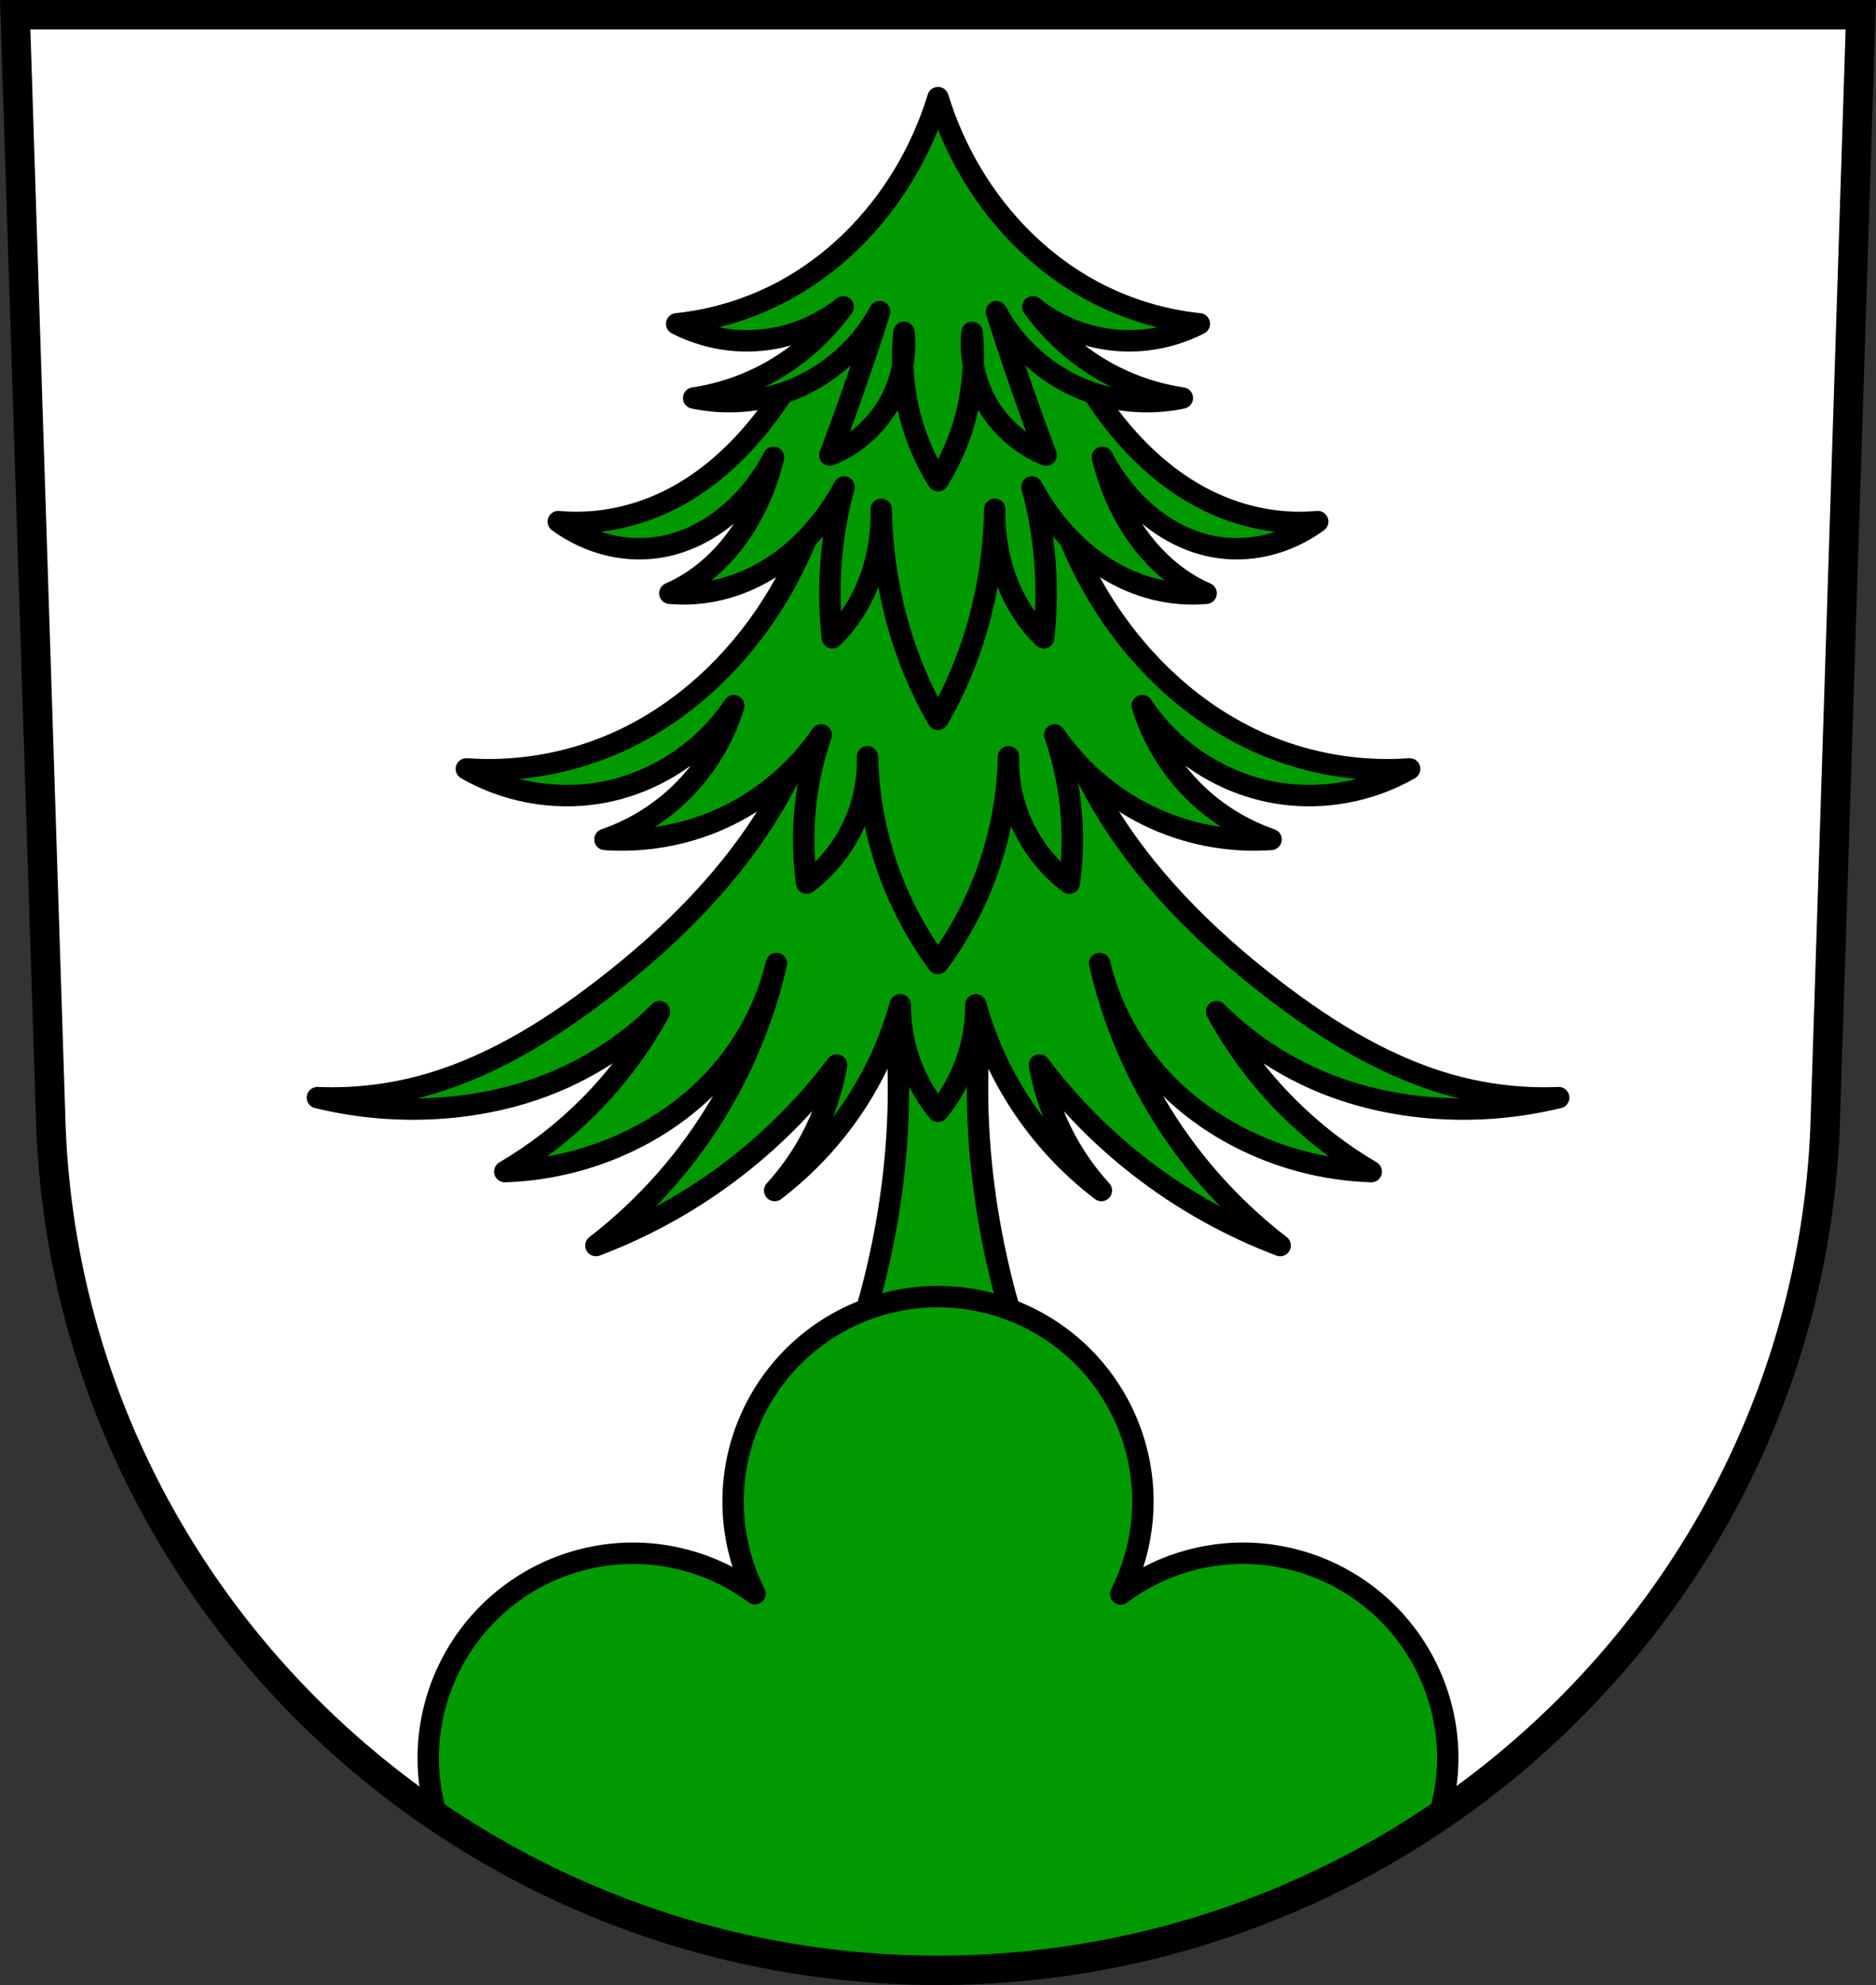 <svg xmlns="http://www.w3.org/2000/svg" width="701.33" height="741.77" viewBox="0 0 701.334 741.769"><rect x="0" y="0" width="701.334" height="741.769" fill="#333333" stroke="none"/><g transform="translate(-21.732-75.48)"><g fill-rule="evenodd"><path d="m27.412 80.978l13.398 416.62c7.415 175.25 153.92 314.05 331.59 314.14 177.51-.215 324.07-139.06 331.59-314.14l13.398-416.62h-344.98z" fill="#fff"/><path d="m351.19 424.57c2.918 12.896 4.853 26.01 5.783 39.2 1.711 24.26.012 48.724-4.498 72.62-3.815 20.22-9.638 40.05-17.354 59.13l37.28-3.855 37.28 3.855c-7.716-19.07-13.539-38.91-17.354-59.13-4.51-23.899-6.209-48.36-4.498-72.62.93-13.189 2.865-26.307 5.783-39.2h-21.21-21.21z" fill="#090" stroke="#000" stroke-linejoin="round" stroke-width="8"/></g><g stroke="#000"><path d="M350.666 484.498A76.602 76.602 0 0 0 274.064 561.1 76.602 76.602 0 0 0 282.254 595.521 76.602 76.602 0 0 0 236.697 580.396 76.602 76.602 0 0 0 160.094 656.998 76.602 76.602 0 0 0 163.348 678.881C216.77 715.08 281.35 736.23 350.67 736.27 419.96 736.19 484.54 714.98 537.97 678.73A76.602 76.602 0 0 0 541.24 656.998 76.602 76.602 0 0 0 464.639 580.396 76.602 76.602 0 0 0 418.953 595.625 76.602 76.602 0 0 0 427.268 561.1 76.602 76.602 0 0 0 350.666 484.498z" transform="translate(21.732 75.48)" fill="#090" stroke-linejoin="round" stroke-linecap="round" stroke-width="8"/><g fill-rule="evenodd"><path d="m27.412 80.978l13.398 416.62c7.415 175.25 153.92 314.05 331.59 314.14 177.51-.215 324.07-139.06 331.59-314.14l13.398-416.62h-344.98z" fill="none" stroke-width="11"/><g fill="#090" stroke-linejoin="round" stroke-width="8"><path d="m333.2 316.6c-3.697 20.303-10.906 39.961-21.21 57.842-16.08 27.9-39.38 51.07-64.91 70.7-20.886 16.06-43.871 30.16-69.41 36.633-12.152 3.079-24.751 4.383-37.28 3.857 15.308 3.729 31.2 5.03 46.916 3.855 14.783-1.109 29.44-4.431 43.06-10.283 14.11-6.06 27.06-14.84 37.918-25.707-7.05 12.952-15.951 24.893-26.35 35.35-9.394 9.444-20.01 17.674-31.492 24.422 17.18-.536 34.22-4.963 49.49-12.854 11.329-5.856 21.707-13.629 30.21-23.14 10.581-11.837 18.16-26.333 21.85-41.775-4.167 18.26-11.126 35.881-20.564 52.06-12.01 20.581-28.04 38.805-46.916 53.34 18.917-7.137 36.748-17.14 52.699-29.563 14.02-10.922 26.595-23.709 37.28-37.918-1.297 7.29-3.458 14.424-6.426 21.21-4.115 9.405-9.786 18.13-16.711 25.709 12.12-9.232 22.615-20.599 30.85-33.42 7.127-11.1 12.563-23.276 16.07-35.99-.024 6.081.846 12.163 2.572 17.994 2.355 7.955 6.313 15.432 11.568 21.852 5.255-6.42 9.211-13.897 11.566-21.852 1.726-5.831 2.597-11.913 2.572-17.994 3.503 12.714 8.94 24.894 16.07 35.99 8.234 12.821 18.727 24.19 30.85 33.42-6.925-7.579-12.596-16.304-16.711-25.709-2.968-6.783-5.129-13.917-6.426-21.21 10.681 14.209 23.25 26.996 37.28 37.918 15.951 12.423 33.783 22.425 52.699 29.563-18.88-14.537-34.909-32.761-46.916-53.34-9.438-16.178-16.398-33.798-20.564-52.06 3.688 15.442 11.269 29.939 21.85 41.775 8.5 9.508 18.878 17.281 30.21 23.14 15.266 7.891 32.31 12.318 49.49 12.854-11.485-6.748-22.1-14.978-31.492-24.422-10.399-10.454-19.301-22.396-26.35-35.35 10.859 10.867 23.803 19.642 37.918 25.707 13.62 5.853 28.28 9.174 43.06 10.283 15.712 1.179 31.608-.127 46.916-3.855-12.524.526-25.12-.779-37.28-3.857-25.539-6.47-48.52-20.574-69.41-36.633-25.527-19.627-48.834-42.796-64.91-70.7-10.303-17.88-17.512-37.539-21.21-57.842h-39.2-39.21z"/><path d="m330.59 253.73c-3.731 15.659-9.886 30.738-18.18 44.535-14.493 24.12-35.916 44.42-61.805 55.44-17.12 7.285-35.979 10.428-54.53 9.09 14.7 8.462 32.32 11.727 49.08 9.09 20.508-3.228 39.447-15.404 50.898-32.721-3.75 12.364-10.704 23.743-19.996 32.721-7.985 7.715-17.677 13.654-28.18 17.268 15.891 1.136 32.07-2.035 46.35-9.09 13.823-6.825 25.842-17.264 34.537-29.994-3.555 10.248-5.701 20.985-6.361 31.813-.481 7.881-.176 15.81.908 23.631 8.592-6.455 15.297-15.393 19.09-25.449 2.617-6.942 3.859-14.399 3.635-21.814.296 13.899 2.759 27.751 7.271 40.9 4.46 12.997 10.921 25.304 19.09 36.36 8.165-11.05 14.628-23.359 19.09-36.36 4.513-13.15 6.974-27 7.27-40.9-.224 7.415 1.02 14.873 3.637 21.814 3.791 10.06 10.494 18.994 19.09 25.449 1.085-7.821 1.391-15.75.91-23.631-.66-10.827-2.808-21.564-6.363-31.813 8.695 12.73 20.714 23.17 34.537 29.994 14.285 7.05 30.463 10.224 46.35 9.09-10.499-3.614-20.19-9.552-28.17-17.268-9.292-8.978-16.246-20.356-19.996-32.721 11.451 17.317 30.39 29.493 50.898 32.721 16.755 2.637 34.38-.627 49.08-9.09-18.554 1.34-37.418-1.803-54.54-9.09-25.888-11.02-47.31-31.33-61.805-55.44-8.292-13.798-14.446-28.876-18.18-44.535h-41.809-41.809z"/><path d="m323.91 205.19c-11.665 24.338-28.832 44.824-49.563 55.963-13.78 7.404-28.967 10.598-43.904 9.236 11.834 8.601 26.02 11.919 39.514 9.238 16.511-3.281 31.758-15.655 40.977-33.26-3.02 12.567-8.617 24.13-16.1 33.26-6.429 7.841-14.231 13.878-22.684 17.551 12.793 1.155 25.816-2.068 37.32-9.236 11.129-6.937 20.806-17.548 27.807-30.486-2.862 10.416-4.591 21.33-5.123 32.33-.387 8.01-.141 16.07.732 24.02 6.917-6.56 12.315-15.645 15.367-25.865 2.107-7.06 3.106-14.635 2.926-22.17.238 14.13 2.22 28.21 5.854 41.57 3.591 13.209 8.794 25.717 15.367 36.949 6.573-11.232 11.776-23.74 15.367-36.949 3.633-13.365 5.613-27.444 5.852-41.57-.18 7.536.821 15.12 2.928 22.17 3.052 10.22 8.448 19.305 15.365 25.865.873-7.949 1.119-16.01.732-24.02-.532-11-2.261-21.918-5.123-32.33 7 12.938 16.678 23.549 27.807 30.486 11.5 7.169 24.523 10.391 37.32 9.236-8.452-3.673-16.253-9.709-22.682-17.551-7.481-9.125-13.08-20.689-16.1-33.26 9.219 17.601 24.466 29.975 40.977 33.26 13.489 2.681 27.679-.637 39.514-9.238-14.938 1.362-30.12-1.832-43.904-9.236-20.731-11.139-37.9-31.625-49.564-55.963h-96.97z"/><path d="m372.4 111.95c-3.063 10.01-7.346 19.647-12.725 28.629-10.863 18.14-26.359 33.628-44.99 43.627-12.364 6.636-26.03 10.831-39.992 12.271 8.246 4.249 17.536 6.453 26.813 6.361 12.791-.126 25.497-4.687 35.447-12.725-7.06 9.837-16.277 18.12-26.813 24.09-8.971 5.082-18.885 8.49-29.08 9.998 10.493 2.226 21.547 1.753 31.811-1.363 15.958-4.844 29.83-16.21 37.719-30.902-3.044 9.588-6.225 19.13-9.543 28.629-2.924 8.369-5.953 16.703-9.09 24.996 8.526-3.414 15.942-9.541 20.904-17.27 3.193-4.973 5.344-10.597 6.363-16.418-.135-4.075.012-8.159.453-12.213.421 4.066.252 8.187-.453 12.213.281 8.513 1.806 16.987 4.543 25.05 2.161 6.367 5.065 12.48 8.635 18.18 3.57-5.697 6.474-11.811 8.635-18.18 2.737-8.07 4.262-16.54 4.543-25.05-.705-4.03-.875-8.146-.453-12.213.442 4.054.588 8.138.453 12.213 1.02 5.821 3.17 11.445 6.363 16.418 4.962 7.728 12.378 13.856 20.904 17.27-3.135-8.293-6.166-16.627-9.09-24.996-3.318-9.497-6.499-19.04-9.543-28.629 7.889 14.693 21.761 26.06 37.719 30.902 10.264 3.116 21.32 3.59 31.813 1.363-10.199-1.508-20.12-4.916-29.09-9.998-10.535-5.968-19.751-14.249-26.811-24.09 9.951 8.04 22.654 12.599 35.445 12.725 9.276.091 18.566-2.112 26.813-6.361-13.958-1.441-27.626-5.636-39.99-12.271-18.631-9.999-34.13-25.486-44.99-43.627-5.379-8.982-9.662-18.618-12.725-28.629z"/></g></g></g></g></svg>